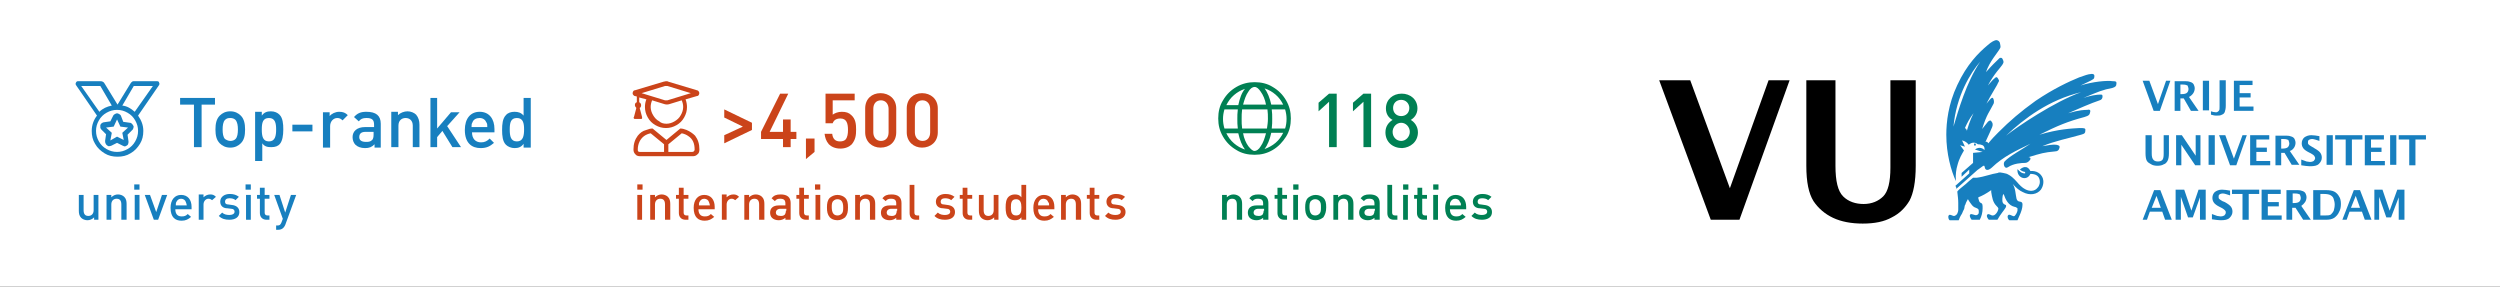 <?xml version="1.0" encoding="utf-8"?>
<!-- Generator: Adobe Illustrator 25.3.1, SVG Export Plug-In . SVG Version: 6.00 Build 0)  -->
<svg xmlns="http://www.w3.org/2000/svg" xmlns:xlink="http://www.w3.org/1999/xlink" version="1.1" id="Calque_1" x="0px" y="0px" viewBox="0 0 523.3 60" style="enable-background:new 0 0 523.3 60;" xml:space="preserve" preserveAspectRatio="none" width="523.3" height="60">
<rect x="0" y="0" width="523.3" height="60" fill="#333333" stroke="none"/>
<style type="text/css">
	.st0{fill:#FFFFFF;}
	.st1{fill:#177FBF;}
	.st2{fill-rule:evenodd;clip-rule:evenodd;fill:#177FBF;}
	.st3{fill-rule:evenodd;clip-rule:evenodd;fill:#CB441A;}
	.st4{fill-rule:evenodd;clip-rule:evenodd;fill:#008053;}
</style>
<g>
	<polygon class="st0" points="0,0 0,0 0,60 523.3,60 523.3,0  "/>
	<polygon points="358.1,46 347.3,16.8 353.8,16.8 362.1,39.4 370.2,16.8 374.6,16.8 364.1,46  "/>
	<g>
		<path d="M378.1,34.7c0,3.4,0.5,5.8,1.5,7.4c1,1.5,2.4,2.7,4.1,3.5c1.7,0.8,3.8,1.2,6.2,1.2c2.5,0,4.5-0.4,6.1-1.3    c1.6-0.8,2.8-2,3.7-3.5c0.8-1.5,1.3-3.9,1.3-7.3V16.8h-5.3v18.3c0,3-0.5,5-1.5,6c-1,1-2.4,1.6-4.1,1.6c-1.7,0-3.2-0.5-4.3-1.6    c-1.1-1.1-1.6-3.2-1.6-6.4V16.8h-6.1V34.7z"/>
		<path class="st1" d="M409.3,38.9v0.8l0.2-0.2C409.5,39.2,409.4,39,409.3,38.9L409.3,38.9z M413.2,30.3c0,0.1,0.1,0.2,0.2,0.2    c0.1,0,0.2-0.1,0.2-0.2c0-0.1-0.1-0.3-0.2-0.3C413.3,30,413.2,30.1,413.2,30.3 M427.6,37.3c-0.4-1-1.3-1.6-2.6-1.5    c-0.7-1.4-1.8-0.7-2.2-0.3c0.4,0.3,0.6,0.4,1.1,0.5v0.3c-0.8,0-1.1-0.4-1.6-0.9c-0.2,1.9,2,2.6,2.7,1c1.1,0,1.7,0.4,1.9,1.1    c0.2,0.7,0,1.4-0.4,1.8c-0.6,0.8-1.7,0.8-2.6,0.3c-0.6-0.3-1.2-0.9-1.7-1.5c-0.8-0.9-1.3-1.3-1.9-1.6c-0.3-0.2-0.7-0.2-1-0.3    c-0.2,0-0.4-0.1-0.6-0.1c-0.2,0-0.4,0-0.5,0.1c-1.4,0.2-2.8,0.8-4.4,1H413c-0.6,0.5-1.1,0.9-1.5,1.3l-1.1,0.9c0,0,0,0,0,0    c-0.5,0.4-0.7,0.7-0.7,0.7c0.1,1,0.2,1.5,0.2,2.4c0,0.7,0,1.1,0,1.4c0,0.3-0.1,0.6-0.2,0.8c-0.1,0.2-0.3,0.4-0.6,0.5    c-0.3,0.1-1-0.5-1.2-0.1c-0.2,0.3,0,0.9,0.2,1h1.9c0.2-0.5,0.3-0.8,0.5-1.1c0.2-0.2,0.3-0.6,0.4-0.8c0.1-0.2,0.3-0.5,0.3-0.8    c0-0.2,0.1-0.5,0.2-0.6c0.1-0.4,0.3-0.7,0.4-0.9c0-0.1,0.1-0.1,0.1-0.2c0.1,0.1,0.2,0.2,0.2,0.3c0.5,0.7,0.8,1.3,1.5,1.5    c0.3,0.1,0.4,0.2,0.5,0.3c0.1,0.1,0.1,0.4,0.1,0.6c0,0.3-0.1,0.5-0.4,0.6c-0.4,0.2-1.1-0.4-1.4-0.1c-0.2,0.3,0,0.7,0.3,1.1h1.7    c0.4-0.7,0.6-1.6,0.6-2.4c0-0.8,0-1-0.5-1.2c-0.2-0.1-0.3-0.5-0.4-0.9c0,0,0-0.1,0-0.2c0.8-0.3,1.7-0.8,2.7-1.5c0,0.1,0,0.3,0,0.4    c0.2,1.1,0.3,2.1,1.1,2.9c0.2,0.2,0.4,0.4,0.4,0.6c0,0.1-0.1,0.4-0.2,0.6c-0.2,0.4-0.6,0.8-0.9,0.8c-0.4,0.1-0.9-0.5-1.2-0.2    c-0.3,0.3,0.1,0.9,0.3,1.1h1.8c0.6-1.1,1.4-2,1.7-2.5c0.2-0.4,0.2-0.6-0.2-0.7c-0.6-0.3-0.5-1-0.4-1.8c0-0.1,0.1-0.3,0.2-0.4    c0.4,1.2,1,2.4,2.3,2.7c0.2,0,0.5,0.2,0.6,0.3c0,0.1,0,0.3,0,0.5c-0.1,0.4-0.3,0.8-0.6,1.1c-0.3,0.3-1.1-0.6-1.4-0.1    c-0.2,0.4,0.1,0.9,0.3,1h1.7c0.5-1.1,0.9-2,1-2.7c0.1-0.8,0.1-1.1-0.5-1.2c-0.3,0-0.6-0.2-0.7-0.6c-0.2-0.8-0.2-2.2-0.8-3.1    c0.7,0.8,1.4,1.4,2.1,1.7c1.5,0.8,3,0.5,3.8-0.5C427.8,38.8,427.8,37.9,427.6,37.3 M419.9,28.4c2.4-1.9,10.1-7.1,15.7-9.1    C428.9,20.9,423.7,24.8,419.9,28.4 M408.9,26.5c1-3.3,2.7-9.3,5.6-13.6C412.5,15.2,409.5,20,408.9,26.5 M411.7,27.4    c0.2-0.7,0.6-2.1,1.4-3.7c-0.9,1.2-1.3,2-1.8,3.1C411.6,27,411.7,27.2,411.7,27.4 M442.3,17c0.5,0,0.8,0,0.7,0.6    c0,0.4-0.2,0.6-0.8,0.8c-2.1,0.4-3,0.8-6.1,2.1c1.5-0.5,2.8-0.7,3.5-0.7c0.4,0,0.5,0,0.5,0.4c0,0.4-0.2,0.7-0.6,0.8    c-1.8,0.6-4.3,1.7-6.6,2.7c2.4-0.7,3.5-0.7,4-0.7c0.3-0.1,0.8-0.1,0.6,0.5c-0.1,0.5-0.2,0.7-1.2,1c-3.4,0.9-5.6,1.8-9.4,3.7    c4-1.2,6.7-1.3,8.4-1.4c0.9,0,1.3,0,1.2,0.5c0,0.5-0.1,0.7-0.9,0.9c-2.4,0.7-5.5,1.3-8.1,2.4c1.1-0.2,2.3-0.4,2.9-0.3    c0.5,0.1,0.8,0.2,0.7,0.6c-0.1,0.5-0.4,0.8-1,0.8c-2.2,0.2-2.9,0.4-5.5,1.2c0.5,0,0.5,0.4,0.3,0.6c-0.2,0.3-0.6,0.6-1,0.6    c-0.8,0-2.4,0.1-3.6,0.9c-0.7,0.5-1.1-0.7-0.7-1.2c1-1.1,3.8-2.6,5.4-3.7c-2.9,1.4-5.6,2.6-8.1,5c-0.9,0.8-1.3,0.4-1.4,0.1    c-0.1-0.4-0.1-0.7-0.5-0.4c-0.3,0.2-0.5,0.4-1.1,0.8l0,0l-0.9,0.8v0l-3.7,3.3v-0.8l2.9-2.6v-0.8l-1.6,1.5v-0.8l2.4-2.1v-2.1l2-0.2    l-1.6-0.5c0.9-0.7,1.7-0.2,2,0.1c0-0.1,0.1-0.7-0.4-1c-0.3-0.1-0.5-0.2-1-0.2c-0.7-0.6-1.5-0.3-1.9,0.1c-0.6-0.8-1.4-0.9-1.4-0.9    l0.6,1.3l-1-0.3l0.8,1.1c-0.4,0.7-1,1.6-1.4,3.2c-0.2,0.6-0.4,1.9-0.3,3c0,0.1,0,0.2,0,0.2c-1-2.2-2-5.7-2-9.7    c0-2.6,0.4-6.4,2.3-10.4c2-4.3,4.4-6.7,6.3-8.3c0.9-0.8,1.4-1,1.8-1.1c0.3,0,0.6,0.1,0.8,0.5c0.2,0.9,0.2,1,0,1.3    c-0.5,0.9-2.1,2.6-2.9,4.9c1.7-1.9,1.6-1.7,2.6-2.7c0.2-0.3,0.7-0.5,0.9,0c0.3,0.6,0.2,0.7-0.1,1.2c-0.3,0.5-1.6,1.7-3,4.3    c0.7-0.8,1.1-1.3,1.3-1.4c0.2-0.2,0.5-0.6,0.8-0.1c0.4,0.6,0.2,0.6,0,1c-0.1,0.4-1.5,2.5-2.4,4.3c0.7-0.8,0.8-1,1.1-1.2    c0.2-0.1,0.3,0,0.4,0.3c0.1,0.3,0.1,0.7,0,0.9c-0.9,1.8-1.4,2.1-2.4,5.3c0.8-1,0.9-1.1,1.2-1.5c0.2-0.2,0.6-0.5,0.8,0    c0.2,0.2,0.3,0.6,0.1,1.1c-0.5,1.1-0.5,1.2-1.4,3.1c0.3-0.1,0.4,0,0.6,0.3c0.7-0.9,1.5-1.7,2.1-2.3c2.4-2.4,4.6-4.3,7.8-6.6    c3.7-2.5,6.9-4,9.1-4.9c1.1-0.4,2-0.7,2.4-0.7c0.4-0.1,0.8,0,0.8,0.4c0,0.4-0.1,0.6-0.3,0.7c-0.6,0.4-1,0.5-2.6,1.3    C438,17.1,441,16.8,442.3,17"/>
	</g>
	<polygon class="st1" points="497,46 497,39.7 498.7,39.7 500.2,44.1 501.8,39.7 503.3,39.7 503.3,46 502.1,46 502.1,41.3    500.5,45.5 499.5,45.5 498,41.2 498,46  "/>
	<path class="st1" d="M496.4,46l-2.4-6.2h-1.3l-2.4,6.2h0.9l0.6-1.7h2.6L495,46H496.4z M494,43.5h-1.9l1-2.5L494,43.5z"/>
	<g>
		<path class="st1" d="M490,42.7c0-0.6-0.1-1.2-0.4-1.6c-0.2-0.4-0.6-0.8-1-1c-0.4-0.2-1-0.3-1.7-0.3h-2.7V46h2.6    c0.8,0,1.3-0.1,1.8-0.4c0.4-0.3,0.8-0.7,1-1.2C489.9,43.9,490,43.3,490,42.7 M488.7,42.8c0,0.5-0.1,0.9-0.2,1.3    c-0.2,0.4-0.4,0.6-0.6,0.8c-0.3,0.2-0.7,0.2-1.2,0.2h-1v-4.5h0.8c0.6,0,1.1,0.1,1.4,0.3c0.3,0.2,0.5,0.4,0.6,0.8    C488.6,42,488.7,42.4,488.7,42.8"/>
		<path class="st1" d="M482.5,42.3c0.2-0.3,0.3-0.7,0.3-1c0-0.3-0.1-0.6-0.2-0.8c-0.1-0.2-0.3-0.4-0.6-0.5c-0.2-0.1-0.6-0.2-1.1-0.2    h-2.3V46h1.2v-2.5h0.7l1.6,2.5h1.6l-2-2.9C482,42.9,482.3,42.6,482.5,42.3 M481.6,41.4c0,0.3-0.1,0.6-0.3,0.8    c-0.2,0.2-0.6,0.3-1.1,0.3h-0.3v-2h0.5c0.5,0,0.8,0.1,1,0.2C481.5,41,481.6,41.2,481.6,41.4"/>
	</g>
	<polygon class="st1" points="473.4,46 473.4,39.7 477.4,39.7 477.4,40.6 474.7,40.6 474.7,42.3 477,42.3 477,43.2 474.7,43.2    474.7,45.1 477.6,45.1 477.6,46  "/>
	<polygon class="st1" points="469.4,46 469.4,40.6 467.2,40.6 467.2,39.7 472.9,39.7 472.9,40.6 470.7,40.6 470.7,46  "/>
	<g>
		<path class="st1" d="M463,44.8c0.5,0.2,0.8,0.3,1.1,0.4c0.2,0,0.5,0.1,0.7,0.1c0.4,0,0.6-0.1,0.8-0.2c0.2-0.2,0.3-0.4,0.3-0.6    c0-0.2,0-0.3-0.2-0.5c-0.1-0.1-0.3-0.3-0.7-0.5l-0.4-0.2c-0.6-0.3-1-0.6-1.2-0.9c-0.2-0.3-0.3-0.6-0.3-1c0-0.5,0.2-0.9,0.5-1.2    c0.4-0.3,0.9-0.5,1.5-0.5c0.5,0,1.1,0.1,1.7,0.2v1c-0.6-0.2-1.2-0.4-1.5-0.4c-0.3,0-0.6,0.1-0.7,0.2c-0.2,0.1-0.2,0.3-0.2,0.5    c0,0.1,0,0.3,0.1,0.4c0.1,0.1,0.3,0.3,0.7,0.5l0.5,0.2c0.7,0.4,1.1,0.7,1.3,1c0.2,0.3,0.3,0.6,0.3,1c0,0.5-0.2,0.9-0.6,1.3    c-0.4,0.4-1,0.5-1.9,0.5c-0.5,0-1.1-0.1-1.8-0.2V44.8z"/>
	</g>
	<polygon class="st1" points="455.4,46 455.4,39.7 457.2,39.7 458.7,44.1 460.2,39.7 461.7,39.7 461.7,46 460.5,46 460.5,41.3    459,45.5 458,45.5 456.5,41.2 456.5,46  "/>
	<path class="st1" d="M454.6,46l-2.4-6.2h-1.3l-2.4,6.2h0.9l0.6-1.7h2.6l0.6,1.7H454.6z M452.3,43.5h-1.9l1-2.5L452.3,43.5z"/>
	<rect x="500.3" y="28.3" class="st1" width="1.3" height="6.2"/>
	<polygon class="st1" points="495,34.6 495,28.3 499,28.3 499,29.2 496.3,29.2 496.3,30.9 498.5,30.9 498.5,31.8 496.3,31.8    496.3,33.7 499.2,33.7 499.2,34.6  "/>
	<polygon class="st1" points="491,34.6 491,29.2 488.8,29.2 488.8,28.3 494.5,28.3 494.5,29.2 492.3,29.2 492.3,34.6  "/>
	<rect x="487" y="28.3" class="st1" width="1.3" height="6.2"/>
	<g>
		<path class="st1" d="M481.7,33.4c0.5,0.2,0.9,0.3,1.1,0.4c0.2,0,0.5,0.1,0.7,0.1c0.4,0,0.6-0.1,0.8-0.2c0.2-0.2,0.3-0.4,0.3-0.6    c0-0.2-0.1-0.3-0.2-0.5c-0.1-0.1-0.3-0.3-0.7-0.5l-0.4-0.2c-0.6-0.3-1-0.6-1.2-0.9c-0.2-0.3-0.3-0.6-0.3-1c0-0.5,0.2-0.9,0.5-1.2    c0.4-0.3,0.9-0.5,1.5-0.5c0.5,0,1.1,0.1,1.7,0.2v1c-0.6-0.2-1.2-0.4-1.5-0.4c-0.3,0-0.6,0.1-0.7,0.2c-0.2,0.1-0.2,0.3-0.2,0.5    c0,0.1,0,0.3,0.1,0.4c0.1,0.1,0.3,0.3,0.7,0.5l0.5,0.3c0.7,0.4,1.1,0.7,1.3,1c0.2,0.3,0.3,0.6,0.3,1c0,0.5-0.2,0.9-0.6,1.3    c-0.4,0.4-1,0.5-1.9,0.5c-0.5,0-1.1-0.1-1.8-0.2V33.4z"/>
		<path class="st1" d="M480.2,30.9c0.2-0.3,0.3-0.7,0.3-1c0-0.3-0.1-0.6-0.2-0.8c-0.1-0.2-0.3-0.4-0.6-0.5c-0.2-0.1-0.6-0.2-1.1-0.2    h-2.3v6.2h1.2V32h0.7l1.5,2.5h1.6l-2-2.9C479.7,31.5,480,31.2,480.2,30.9 M479.2,30c0,0.3-0.1,0.6-0.3,0.8    c-0.2,0.2-0.6,0.3-1.1,0.3h-0.3v-2h0.5c0.5,0,0.8,0.1,1,0.2C479.1,29.6,479.2,29.8,479.2,30"/>
	</g>
	<polygon class="st1" points="471,34.6 471,28.3 475,28.3 475,29.2 472.3,29.2 472.3,30.9 474.5,30.9 474.5,31.8 472.3,31.8    472.3,33.7 475.2,33.7 475.2,34.6  "/>
	<polygon class="st1" points="466.8,34.6 464.5,28.3 465.8,28.3 467.6,33.2 469.4,28.3 470.3,28.3 468.1,34.6  "/>
	<rect x="462.3" y="28.3" class="st1" width="1.3" height="6.2"/>
	<polygon class="st1" points="455.5,34.6 455.5,28.3 456.7,28.3 459.6,32.6 459.6,28.3 460.6,28.3 460.6,34.6 459.5,34.6    456.6,30.3 456.6,34.6  "/>
	<g>
		<path class="st1" d="M449.1,28.3h1.3v3.8c0,0.7,0.1,1.1,0.4,1.4c0.2,0.2,0.5,0.3,0.9,0.3c0.4,0,0.7-0.1,0.9-0.3    c0.2-0.2,0.3-0.6,0.3-1.3v-3.9h1.1v3.8c0,0.7-0.1,1.2-0.3,1.6c-0.2,0.3-0.4,0.6-0.8,0.7c-0.3,0.2-0.8,0.3-1.3,0.3    c-0.5,0-1-0.1-1.3-0.3c-0.4-0.2-0.7-0.4-0.9-0.7c-0.2-0.3-0.3-0.9-0.3-1.6V28.3z"/>
	</g>
	<polygon class="st1" points="467.6,23.2 467.6,16.9 471.5,16.9 471.5,17.8 468.8,17.8 468.8,19.5 471.1,19.5 471.1,20.4    468.8,20.4 468.8,22.3 471.7,22.3 471.7,23.2  "/>
	<g>
		<path class="st1" d="M462.8,23.3c0.3,0.1,0.7,0.2,1,0.2c0.2,0,0.3,0,0.4-0.1c0.1-0.1,0.2-0.1,0.3-0.3c0.1-0.1,0.1-0.4,0.1-0.8    v-5.5h1.3v5.3c0,0.6-0.1,1-0.2,1.3c-0.1,0.3-0.3,0.5-0.6,0.6c-0.3,0.2-0.7,0.2-1.2,0.2c-0.4,0-0.7-0.1-1.1-0.2L462.8,23.3z"/>
	</g>
	<rect x="461.1" y="16.9" class="st1" width="1.3" height="6.2"/>
	<g>
		<path class="st1" d="M459.1,19.5c0.2-0.3,0.3-0.7,0.3-1c0-0.3-0.1-0.6-0.2-0.8c-0.1-0.2-0.3-0.4-0.6-0.5c-0.2-0.1-0.6-0.2-1.1-0.2    h-2.3v6.2h1.2v-2.6h0.7l1.5,2.6h1.6l-2-2.9C458.6,20.1,458.9,19.8,459.1,19.5 M458.1,18.6c0,0.3-0.1,0.6-0.3,0.8    c-0.2,0.2-0.6,0.3-1.1,0.3h-0.3v-2h0.5c0.5,0,0.8,0.1,1,0.2C458,18.2,458.1,18.4,458.1,18.6"/>
	</g>
	<polygon class="st1" points="450.8,23.2 448.5,16.9 449.9,16.9 451.7,21.8 453.4,16.9 454.3,16.9 452.1,23.2  "/>
	<polygon class="st1" points="505.6,34.6 505.6,29.2 507.8,29.2 507.8,28.3 502.1,28.3 502.1,29.2 504.3,29.2 504.3,34.6  "/>
	<path class="st2" d="M28.2,23.4l3.8-5.4H28l-2.4,4.1C26.6,22.2,27.4,22.7,28.2,23.4L28.2,23.4z M28.9,27.4c0-0.8-0.2-1.5-0.6-2.2   c-0.4-0.7-0.9-1.2-1.6-1.6c-0.7-0.4-1.4-0.6-2.2-0.6s-1.5,0.2-2.2,0.6c-0.7,0.4-1.2,0.9-1.6,1.6c-0.4,0.7-0.6,1.4-0.6,2.2   c0,0.8,0.2,1.5,0.6,2.2c0.4,0.7,0.9,1.2,1.6,1.6c0.7,0.4,1.4,0.6,2.2,0.6s1.5-0.2,2.2-0.6c0.7-0.4,1.2-0.9,1.6-1.6   C28.7,28.9,28.9,28.2,28.9,27.4z M17,18l3.8,5.4c0.7-0.7,1.6-1.1,2.6-1.3L21,18L17,18z M32.9,17c0.2,0,0.4,0.1,0.4,0.3   c0.1,0.2,0.1,0.3,0,0.5l-4.4,6.4c0.7,1,1.1,2,1.1,3.2c0,1-0.2,1.9-0.7,2.7c-0.5,0.8-1.1,1.5-2,2c-0.8,0.5-1.7,0.7-2.7,0.7   s-1.9-0.2-2.7-0.7c-0.8-0.5-1.5-1.1-2-2c-0.5-0.8-0.7-1.7-0.7-2.7c0-1.2,0.4-2.3,1.1-3.2l-4.4-6.4c-0.1-0.2-0.1-0.3,0-0.5   c0.1-0.2,0.2-0.3,0.4-0.3H21c0.2,0,0.3,0,0.5,0.1c0.2,0.1,0.3,0.2,0.4,0.4l2.7,4.4l2.7-4.4c0.1-0.2,0.2-0.3,0.4-0.4   C27.7,17,27.8,17,28,17L32.9,17z M25.6,27.8l1.2-1.1l-1.6-0.2L24.5,25l-0.7,1.5l-1.6,0.2l1.2,1.1l-0.3,1.6l1.4-0.8l1.4,0.7   L25.6,27.8z M25.8,25.5l1.4,0.2c0.2,0,0.3,0.1,0.4,0.2c0.1,0.1,0.2,0.2,0.3,0.4c0.1,0.2,0.1,0.3,0,0.5c0,0.2-0.1,0.3-0.2,0.4l-1,1   l0.2,1.4c0,0.2,0,0.4-0.1,0.6c-0.1,0.2-0.3,0.3-0.5,0.4c-0.2,0.1-0.4,0-0.6-0.1l-1.2-0.6l-1.2,0.6c-0.2,0.1-0.4,0.1-0.6,0.1   c-0.2-0.1-0.4-0.2-0.5-0.4C22,29.9,22,29.7,22,29.5l0.2-1.4l-1-1c-0.1-0.1-0.2-0.3-0.2-0.4c0-0.2,0-0.3,0-0.5   c0.1-0.2,0.1-0.3,0.3-0.4c0.1-0.1,0.3-0.2,0.4-0.2l1.4-0.2l0.6-1.2c0.1-0.2,0.3-0.3,0.5-0.4c0.2-0.1,0.4-0.1,0.6,0   c0.2,0.1,0.4,0.2,0.5,0.4L25.8,25.5z"/>
	<polygon class="st2" points="45,21.9 45,20.5 37.7,20.5 37.7,21.9 40.6,21.9 40.6,30.8 42.2,30.8 42.2,21.9  "/>
	<path class="st2" d="M49.8,27.1c0,0.8-0.1,1.6-0.5,2c-0.3,0.3-0.7,0.4-1.1,0.4c-0.4,0-0.8-0.2-1.1-0.4c-0.4-0.4-0.5-1.2-0.5-2   s0.1-1.6,0.5-2c0.3-0.3,0.6-0.4,1.1-0.4c0.4,0,0.8,0.1,1.1,0.4C49.7,25.6,49.8,26.3,49.8,27.1z M51.3,27.1c0-1.2-0.2-2.2-0.9-2.9   c-0.5-0.5-1.2-0.9-2.2-0.9c-1,0-1.7,0.4-2.2,0.9c-0.7,0.7-0.9,1.7-0.9,2.9c0,1.2,0.2,2.2,0.9,2.9c0.5,0.5,1.2,0.9,2.2,0.9   c1,0,1.7-0.4,2.2-0.9C51.1,29.3,51.3,28.4,51.3,27.1z"/>
	<path class="st2" d="M57.8,27.1c0,1.3-0.2,2.5-1.5,2.5c-1.3,0-1.5-1.1-1.5-2.5s0.2-2.4,1.5-2.4C57.6,24.7,57.8,25.8,57.8,27.1z    M59.3,27.1c0-1.2-0.1-2.4-0.8-3.1c-0.4-0.4-1-0.7-1.8-0.7c-0.8,0-1.4,0.2-1.9,0.9v-0.8h-1.4v10.3h1.5v-3.7   c0.5,0.7,1.1,0.8,1.9,0.8c0.8,0,1.4-0.2,1.8-0.7C59.1,29.5,59.3,28.4,59.3,27.1z"/>
	<rect x="61.2" y="26.1" class="st2" width="4.2" height="1.4"/>
	<path class="st2" d="M72.8,24.1c-0.5-0.5-1-0.7-1.8-0.7c-0.8,0-1.6,0.4-2,0.9v-0.8h-1.4v7.4h1.5v-4.5c0-1,0.7-1.7,1.5-1.7   c0.5,0,0.8,0.2,1.1,0.5L72.8,24.1z"/>
	<path class="st2" d="M78.2,28.2c0,0.5-0.1,0.9-0.3,1.1c-0.4,0.4-0.8,0.4-1.3,0.4c-1,0-1.4-0.4-1.4-1c0-0.7,0.4-1.1,1.3-1.1h1.7   V28.2z M79.7,30.8v-4.9c0-1.7-1-2.5-3-2.5c-1.2,0-1.9,0.3-2.6,1.1l1,0.9c0.4-0.5,0.8-0.7,1.6-0.7c1.2,0,1.6,0.4,1.6,1.4v0.5h-1.9   c-1.7,0-2.6,0.9-2.6,2.1c0,0.6,0.2,1.2,0.6,1.6c0.4,0.4,1.1,0.7,2,0.7c0.9,0,1.4-0.2,2-0.8v0.7H79.7z"/>
	<path class="st2" d="M87.8,30.8v-4.7c0-0.8-0.2-1.5-0.7-2.1c-0.4-0.4-1.1-0.7-1.8-0.7c-0.7,0-1.5,0.3-2,0.8v-0.7h-1.4v7.4h1.5v-4.5   c0-1.1,0.7-1.6,1.5-1.6s1.5,0.5,1.5,1.6v4.5H87.8z"/>
	<polygon class="st2" points="96.5,30.8 93.6,26.4 96.2,23.5 94.4,23.5 91.5,26.9 91.5,20.5 90.1,20.5 90.1,30.8 91.5,30.8    91.5,28.7 92.6,27.4 94.7,30.8  "/>
	<path class="st2" d="M102,26.6h-3.3c0-0.4,0-0.7,0.2-1c0.2-0.6,0.8-0.9,1.5-0.9c0.7,0,1.2,0.4,1.4,0.9C102,25.9,102,26.1,102,26.6z    M103.5,27.6V27c0-2.1-1.1-3.6-3.1-3.6c-1.9,0-3.1,1.4-3.1,3.8c0,2.8,1.5,3.8,3.3,3.8c1.3,0,2-0.4,2.8-1.1l-0.9-0.9   c-0.5,0.5-1,0.8-1.8,0.8c-1.2,0-1.9-0.8-1.9-2.1H103.5z"/>
	<path class="st2" d="M109.7,27.1c0,1.3-0.2,2.5-1.5,2.5c-1.3,0-1.5-1.1-1.5-2.5s0.2-2.4,1.5-2.4C109.5,24.7,109.7,25.8,109.7,27.1z    M111.1,30.8V20.5h-1.5v3.7c-0.5-0.6-1.1-0.8-1.9-0.8c-0.7,0-1.4,0.2-1.8,0.7c-0.7,0.7-0.8,1.9-0.8,3.1c0,1.2,0.1,2.4,0.8,3.1   c0.4,0.4,1.1,0.7,1.8,0.7c0.8,0,1.4-0.2,1.9-0.9v0.8H111.1z"/>
	<path class="st2" d="M20.6,46v-5.2h-1V44c0,0.8-0.5,1.2-1.1,1.2s-1-0.3-1-1.2v-3.2h-1v3.3c0,0.6,0.1,1.1,0.5,1.5   c0.3,0.3,0.8,0.5,1.3,0.5c0.5,0,1-0.2,1.4-0.6V46H20.6z"/>
	<path class="st2" d="M26.5,46v-3.3c0-0.6-0.1-1.1-0.5-1.5c-0.3-0.3-0.8-0.5-1.3-0.5c-0.5,0-1,0.2-1.4,0.6v-0.5h-1V46h1v-3.2   c0-0.8,0.5-1.2,1.1-1.2c0.6,0,1,0.3,1,1.2V46H26.5z"/>
	<path class="st2" d="M29.2,39.7v-1.1h-1.1v1.1H29.2z M29.2,46v-5.2h-1V46H29.2z"/>
	<polygon class="st2" points="35,40.8 33.9,40.8 32.7,44.4 31.4,40.8 30.3,40.8 32.2,46 33.1,46  "/>
	<path class="st2" d="M39.1,43h-2.3c0-0.3,0-0.5,0.1-0.7c0.2-0.4,0.5-0.7,1-0.7c0.5,0,0.9,0.3,1,0.7C39,42.5,39,42.6,39.1,43z    M40.1,43.7v-0.4c0-1.5-0.8-2.5-2.2-2.5c-1.3,0-2.2,1-2.2,2.7c0,2,1,2.7,2.3,2.7c0.9,0,1.4-0.3,2-0.8l-0.7-0.6   c-0.4,0.4-0.7,0.5-1.3,0.5c-0.9,0-1.3-0.6-1.3-1.5H40.1z"/>
	<path class="st2" d="M45.2,41.2c-0.4-0.4-0.7-0.5-1.2-0.5c-0.6,0-1.1,0.3-1.4,0.6v-0.6h-1V46h1v-3.2c0-0.7,0.5-1.2,1-1.2   c0.4,0,0.5,0.1,0.8,0.3L45.2,41.2z"/>
	<path class="st2" d="M50.1,44.4c0-0.9-0.6-1.4-1.6-1.5l-0.7-0.1c-0.5,0-0.7-0.2-0.7-0.6c0-0.4,0.3-0.7,0.9-0.7c0.5,0,1,0.1,1.3,0.4   l0.7-0.7c-0.5-0.4-1.1-0.6-1.9-0.6c-1.1,0-2,0.6-2,1.6c0,0.9,0.6,1.4,1.5,1.4l0.8,0.1c0.5,0,0.7,0.3,0.7,0.6c0,0.5-0.5,0.7-1.1,0.7   c-0.5,0-1.1-0.1-1.5-0.5l-0.7,0.7c0.6,0.6,1.3,0.8,2.2,0.8C49.2,46,50.1,45.5,50.1,44.4z"/>
	<path class="st2" d="M52.5,39.7v-1.1h-1.1v1.1H52.5z M52.5,46v-5.2h-1V46H52.5z"/>
	<path class="st2" d="M56.4,46v-0.9H56c-0.4,0-0.6-0.2-0.6-0.6v-2.9h1v-0.8h-1v-1.5h-1v1.5h-0.6v0.8h0.6v3c0,0.8,0.5,1.4,1.4,1.4   H56.4z"/>
	<path class="st2" d="M62,40.8h-1.1l-1.2,3.7l-1.2-3.7h-1.1l1.8,5l-0.3,0.8c-0.2,0.4-0.3,0.6-0.8,0.6h-0.3v0.9h0.4   c0.4,0,0.8-0.1,1.1-0.4c0.2-0.2,0.3-0.4,0.4-0.6L62,40.8z"/>
	<path class="st3" d="M139.2,18l-4.9,1.5l4.9,1.5c0.2,0,0.3,0,0.5,0l4.9-1.5l-4.9-1.5C139.5,18,139.4,18,139.2,18z M139.5,25.9   c0.6,0,1.2-0.2,1.7-0.5c0.5-0.3,1-0.7,1.3-1.3c0.3-0.5,0.5-1.1,0.5-1.7c0-0.5-0.1-0.9-0.3-1.4l-2.6,0.8c-0.3,0.1-0.7,0.1-1,0   l-2.6-0.8c-0.2,0.5-0.3,0.9-0.3,1.4c0,0.6,0.2,1.2,0.5,1.7s0.7,1,1.3,1.3C138.3,25.7,138.8,25.9,139.5,25.9L139.5,25.9z    M132.9,20.1c-0.2,0-0.3-0.2-0.4-0.3s-0.1-0.4,0-0.6c0.1-0.2,0.2-0.3,0.4-0.3l6-1.8c0.2,0,0.3-0.1,0.5-0.1c0.2,0,0.4,0,0.5,0.1   l6,1.8c0.2,0,0.3,0.2,0.4,0.3c0.1,0.2,0.1,0.4,0,0.6c-0.1,0.2-0.2,0.3-0.4,0.3l-2.4,0.7c0.2,0.5,0.3,1.1,0.3,1.6   c0,0.8-0.2,1.5-0.6,2.2c-0.4,0.7-0.9,1.2-1.6,1.6c-0.7,0.4-1.4,0.6-2.2,0.6c-0.8,0-1.5-0.2-2.2-0.6c-0.7-0.4-1.2-0.9-1.6-1.6   c-0.4-0.7-0.6-1.4-0.6-2.2c0-0.6,0.1-1.1,0.3-1.6l-1.5-0.4v1c0.2,0.1,0.4,0.3,0.4,0.6c0,0.3-0.1,0.5-0.3,0.6l0.5,1.9   c0,0.1,0,0.2,0,0.3c-0.1,0.1-0.1,0.1-0.2,0.1h-1.3c-0.1,0-0.1,0-0.2-0.1c-0.1-0.1-0.1-0.2,0-0.3l0.5-1.9c-0.2-0.2-0.3-0.4-0.3-0.6   c0-0.3,0.1-0.5,0.4-0.6v-1.2L132.9,20.1z M145.4,31.3c0-1.3-0.4-2.2-1.3-2.8c-0.4-0.3-0.9-0.5-1.4-0.6l-2.8,2.3l0,1.6h4.9   c0.1,0,0.3,0,0.4-0.1C145.3,31.6,145.4,31.5,145.4,31.3L145.4,31.3z M139,31.8v-1.6l-2.8-2.3c-0.5,0.1-1,0.3-1.4,0.6   c-0.8,0.6-1.3,1.6-1.3,2.8c0,0.1,0,0.3,0.1,0.4c0.1,0.1,0.2,0.1,0.4,0.1L139,31.8z M142.4,26.9c0.4,0,0.8,0.1,1.3,0.3   c0.7,0.3,1.3,0.7,1.8,1.2c0.6,0.8,0.9,1.7,0.9,2.9c0,0.4-0.1,0.8-0.4,1c-0.3,0.3-0.6,0.4-1,0.4H134c-0.4,0-0.8-0.1-1-0.4   c-0.3-0.3-0.4-0.6-0.4-1c0-1.2,0.3-2.1,0.9-2.9c0.5-0.6,1-1,1.8-1.2c0.5-0.2,0.9-0.3,1.3-0.3l2.9,2.4L142.4,26.9z"/>
	<polygon class="st3" points="157.4,27.2 157.4,25.7 151.6,22.9 151.6,24.6 155.5,26.5 151.6,28.3 151.6,30  "/>
	<polygon class="st3" points="166.7,29.1 166.7,27.6 165.5,27.6 165.5,25 163.9,25 163.9,27.6 161.1,27.6 165,19.6 163.3,19.6    159.3,27.6 159.3,29.1 163.9,29.1 163.9,30.8 165.5,30.8 165.5,29.1  "/>
	<polygon class="st3" points="170.5,31.8 170.5,29 168.7,29 168.7,33.3  "/>
	<path class="st3" d="M179.2,27.1c0-1.1-0.1-2.2-1-3c-0.5-0.5-1.1-0.7-2-0.7c-0.8,0-1.5,0.3-1.9,0.6v-3h4.6v-1.4h-6.1v6.2h1.5   c0.2-0.6,0.7-1,1.6-1c1.3,0,1.6,1,1.6,2.4c0,0.8-0.1,1.5-0.5,2c-0.3,0.3-0.7,0.4-1.2,0.4c-1,0-1.5-0.6-1.6-1.6h-1.6   c0.1,0.8,0.3,1.5,0.9,2.2c0.5,0.5,1.3,0.9,2.4,0.9c1.1,0,1.9-0.4,2.4-0.9C179.1,29.2,179.2,28.3,179.2,27.1z"/>
	<path class="st3" d="M186,27.7c0,1.1-0.6,1.8-1.6,1.8c-1,0-1.6-0.8-1.6-1.8v-4.9c0-1.1,0.6-1.8,1.6-1.8c1,0,1.6,0.8,1.6,1.8V27.7z    M187.6,27.7v-5c0-2-1.5-3.2-3.3-3.2c-1.8,0-3.2,1.2-3.2,3.2v5c0,2,1.5,3.2,3.2,3.2C186.2,30.9,187.6,29.7,187.6,27.7z"/>
	<path class="st3" d="M194.7,27.7c0,1.1-0.6,1.8-1.6,1.8c-1,0-1.6-0.8-1.6-1.8v-4.9c0-1.1,0.6-1.8,1.6-1.8c1,0,1.6,0.8,1.6,1.8V27.7   z M196.3,27.7v-5c0-2-1.5-3.2-3.3-3.2c-1.8,0-3.2,1.2-3.2,3.2v5c0,2,1.5,3.2,3.2,3.2C194.8,30.9,196.3,29.7,196.3,27.7z"/>
	<path class="st3" d="M134.5,39.7v-1.1h-1.1v1.1H134.5z M134.4,46v-5.2h-1V46H134.4z"/>
	<path class="st3" d="M140.3,46v-3.3c0-0.6-0.1-1.1-0.5-1.5c-0.3-0.3-0.8-0.5-1.3-0.5c-0.5,0-1,0.2-1.4,0.6v-0.5h-1V46h1v-3.2   c0-0.8,0.5-1.2,1.1-1.2c0.6,0,1,0.3,1,1.2V46H140.3z"/>
	<path class="st3" d="M144.1,46v-0.9h-0.4c-0.4,0-0.6-0.2-0.6-0.6v-2.9h1v-0.8h-1v-1.5h-1v1.5h-0.6v0.8h0.6v3c0,0.8,0.5,1.4,1.4,1.4   H144.1z"/>
	<path class="st3" d="M148.6,43h-2.3c0-0.3,0-0.5,0.1-0.7c0.2-0.4,0.5-0.7,1-0.7c0.5,0,0.9,0.3,1,0.7   C148.5,42.5,148.5,42.6,148.6,43z M149.6,43.7v-0.4c0-1.5-0.8-2.5-2.2-2.5c-1.3,0-2.2,1-2.2,2.7c0,2,1,2.7,2.3,2.7   c0.9,0,1.4-0.3,2-0.8l-0.7-0.6c-0.4,0.4-0.7,0.5-1.3,0.5c-0.9,0-1.3-0.6-1.3-1.5H149.6z"/>
	<path class="st3" d="M154.7,41.2c-0.4-0.4-0.7-0.5-1.2-0.5c-0.6,0-1.1,0.3-1.4,0.6v-0.6h-1V46h1v-3.2c0-0.7,0.5-1.2,1-1.2   c0.4,0,0.5,0.1,0.8,0.3L154.7,41.2z"/>
	<path class="st3" d="M160,46v-3.3c0-0.6-0.1-1.1-0.5-1.5c-0.3-0.3-0.8-0.5-1.3-0.5c-0.5,0-1,0.2-1.4,0.6v-0.5h-1V46h1v-3.2   c0-0.8,0.5-1.2,1.1-1.2s1,0.3,1,1.2V46H160z"/>
	<path class="st3" d="M164.5,44.1c0,0.4-0.1,0.6-0.2,0.8c-0.3,0.3-0.6,0.3-0.9,0.3c-0.7,0-1-0.3-1-0.7s0.3-0.8,1-0.8h1.2V44.1z    M165.5,46v-3.5c0-1.2-0.7-1.8-2.1-1.8c-0.9,0-1.4,0.2-1.9,0.8l0.7,0.6c0.3-0.4,0.6-0.5,1.1-0.5c0.8,0,1.1,0.3,1.1,1V43h-1.4   c-1.2,0-1.8,0.6-1.8,1.5c0,0.4,0.1,0.8,0.4,1.1c0.3,0.3,0.8,0.5,1.4,0.5c0.6,0,1-0.2,1.4-0.5V46H165.5z"/>
	<path class="st3" d="M169.3,46v-0.9h-0.4c-0.4,0-0.6-0.2-0.6-0.6v-2.9h1v-0.8h-1v-1.5h-1v1.5h-0.6v0.8h0.6v3c0,0.8,0.5,1.4,1.4,1.4   H169.3z"/>
	<path class="st3" d="M171.7,39.7v-1.1h-1.1v1.1H171.7z M171.7,46v-5.2h-1V46H171.7z"/>
	<path class="st3" d="M176.5,43.4c0,0.6,0,1.1-0.4,1.4c-0.2,0.2-0.5,0.3-0.8,0.3c-0.3,0-0.6-0.1-0.8-0.3c-0.3-0.3-0.4-0.9-0.4-1.4   c0-0.6,0-1.1,0.4-1.4c0.2-0.2,0.5-0.3,0.8-0.3c0.3,0,0.6,0.1,0.8,0.3C176.4,42.3,176.5,42.8,176.5,43.4z M177.5,43.4   c0-0.9-0.1-1.5-0.6-2c-0.3-0.3-0.9-0.6-1.6-0.6c-0.7,0-1.2,0.3-1.6,0.6c-0.5,0.5-0.6,1.2-0.6,2c0,0.9,0.1,1.5,0.6,2.1   c0.3,0.3,0.8,0.6,1.6,0.6c0.7,0,1.2-0.3,1.6-0.6C177.4,44.9,177.5,44.3,177.5,43.4z"/>
	<path class="st3" d="M183.2,46v-3.3c0-0.6-0.1-1.1-0.5-1.5c-0.3-0.3-0.8-0.5-1.3-0.5c-0.5,0-1,0.2-1.4,0.6v-0.5h-1V46h1v-3.2   c0-0.8,0.5-1.2,1.1-1.2c0.6,0,1,0.3,1,1.2V46H183.2z"/>
	<path class="st3" d="M187.7,44.1c0,0.4-0.1,0.6-0.2,0.8c-0.3,0.3-0.6,0.3-0.9,0.3c-0.7,0-1-0.3-1-0.7s0.3-0.8,1-0.8h1.2V44.1z    M188.7,46v-3.5c0-1.2-0.7-1.8-2.1-1.8c-0.9,0-1.4,0.2-1.9,0.8l0.7,0.6c0.3-0.4,0.6-0.5,1.1-0.5c0.8,0,1.1,0.3,1.1,1V43h-1.4   c-1.2,0-1.8,0.6-1.8,1.5c0,0.4,0.1,0.8,0.4,1.1c0.3,0.3,0.8,0.5,1.4,0.5c0.6,0,1-0.2,1.4-0.5V46H188.7z"/>
	<path class="st3" d="M192.4,46v-0.9H192c-0.4,0-0.6-0.2-0.6-0.6v-5.8h-1v5.9c0,0.8,0.4,1.4,1.4,1.4H192.4z"/>
	<path class="st3" d="M199.9,44.4c0-0.9-0.6-1.4-1.6-1.5l-0.7-0.1c-0.5,0-0.7-0.2-0.7-0.6c0-0.4,0.3-0.7,0.9-0.7   c0.5,0,1,0.1,1.3,0.4l0.7-0.7c-0.5-0.4-1.1-0.6-1.9-0.6c-1.1,0-2,0.6-2,1.6c0,0.9,0.6,1.4,1.5,1.4l0.8,0.1c0.5,0,0.7,0.3,0.7,0.6   c0,0.5-0.5,0.7-1.1,0.7c-0.5,0-1.1-0.1-1.5-0.5l-0.7,0.7c0.6,0.6,1.3,0.8,2.2,0.8C199,46,199.9,45.5,199.9,44.4z"/>
	<path class="st3" d="M203.5,46v-0.9h-0.4c-0.4,0-0.6-0.2-0.6-0.6v-2.9h1v-0.8h-1v-1.5h-1v1.5h-0.6v0.8h0.6v3c0,0.8,0.5,1.4,1.4,1.4   H203.5z"/>
	<path class="st3" d="M209,46v-5.2h-1V44c0,0.8-0.5,1.2-1.1,1.2c-0.6,0-1-0.3-1-1.2v-3.2h-1v3.3c0,0.6,0.1,1.1,0.5,1.5   c0.3,0.3,0.8,0.5,1.3,0.5c0.5,0,1-0.2,1.4-0.6V46H209z"/>
	<path class="st3" d="M213.8,43.4c0,0.9-0.1,1.7-1.1,1.7c-1,0-1.1-0.8-1.1-1.7c0-0.9,0.1-1.7,1.1-1.7   C213.6,41.7,213.8,42.5,213.8,43.4z M214.8,46v-7.3h-1v2.6c-0.4-0.5-0.8-0.6-1.4-0.6c-0.5,0-1,0.2-1.3,0.5   c-0.5,0.5-0.6,1.3-0.6,2.2c0,0.9,0.1,1.7,0.6,2.2c0.3,0.3,0.8,0.5,1.3,0.5c0.6,0,1-0.1,1.4-0.6V46H214.8z"/>
	<path class="st3" d="M219.6,43h-2.3c0-0.3,0-0.5,0.1-0.7c0.2-0.4,0.5-0.7,1-0.7c0.5,0,0.9,0.3,1,0.7   C219.6,42.5,219.6,42.6,219.6,43z M220.7,43.7v-0.4c0-1.5-0.8-2.5-2.2-2.5c-1.3,0-2.2,1-2.2,2.7c0,2,1,2.7,2.3,2.7   c0.9,0,1.4-0.3,2-0.8l-0.7-0.6c-0.4,0.4-0.7,0.5-1.3,0.5c-0.9,0-1.3-0.6-1.3-1.5H220.7z"/>
	<path class="st3" d="M226.3,46v-3.3c0-0.6-0.1-1.1-0.5-1.5c-0.3-0.3-0.8-0.5-1.3-0.5c-0.5,0-1,0.2-1.4,0.6v-0.5h-1V46h1v-3.2   c0-0.8,0.5-1.2,1.1-1.2s1,0.3,1,1.2V46H226.3z"/>
	<path class="st3" d="M230.1,46v-0.9h-0.4c-0.4,0-0.6-0.2-0.6-0.6v-2.9h1v-0.8h-1v-1.5h-1v1.5h-0.6v0.8h0.6v3c0,0.8,0.5,1.4,1.4,1.4   H230.1z"/>
	<path class="st3" d="M235.6,44.4c0-0.9-0.6-1.4-1.6-1.5l-0.7-0.1c-0.5,0-0.7-0.2-0.7-0.6c0-0.4,0.3-0.7,0.9-0.7   c0.5,0,1,0.1,1.3,0.4l0.7-0.7c-0.5-0.4-1.1-0.6-1.9-0.6c-1.1,0-2,0.6-2,1.6c0,0.9,0.6,1.4,1.5,1.4l0.8,0.1c0.5,0,0.7,0.3,0.7,0.6   c0,0.5-0.5,0.7-1.1,0.7c-0.5,0-1.1-0.1-1.5-0.5l-0.7,0.7c0.6,0.6,1.3,0.8,2.2,0.8C234.6,46,235.6,45.5,235.6,44.4z"/>
	<path class="st4" d="M266.2,26.9h2.8c0.2-0.6,0.3-1.3,0.3-2c0-0.7-0.1-1.3-0.3-2h-2.8c0.1,0.7,0.1,1.3,0.1,2   C266.3,25.5,266.3,26.2,266.2,26.9L266.2,26.9z M264.7,31.2c0.8-0.3,1.6-0.7,2.3-1.3c0.7-0.6,1.2-1.3,1.6-2.1h-2.5   C265.8,29.2,265.3,30.4,264.7,31.2L264.7,31.2z M262.6,31.6c0.4,0,0.9-0.3,1.3-1c0.5-0.7,0.8-1.6,1.1-2.7h-4.8   c0.2,1.1,0.6,2,1.1,2.7C261.8,31.2,262.2,31.6,262.6,31.6L262.6,31.6z M256.7,27.9c0.4,0.8,0.9,1.5,1.6,2.1c0.7,0.6,1.4,1,2.3,1.3   c-0.6-0.8-1.1-2-1.4-3.4L256.7,27.9z M256,24.9c0,0.7,0.1,1.3,0.3,2h2.8c-0.1-0.7-0.1-1.3-0.1-2c0-0.6,0-1.3,0.1-2h-2.8   C256.1,23.6,256,24.2,256,24.9L256,24.9z M260.6,18.6c-0.9,0.3-1.6,0.7-2.3,1.3c-0.7,0.6-1.2,1.3-1.6,2.1h2.5   C259.5,20.6,259.9,19.4,260.6,18.6L260.6,18.6z M262.6,18.2c-0.4,0-0.9,0.3-1.3,1c-0.5,0.7-0.8,1.6-1.1,2.7h4.8   c-0.2-1.1-0.6-2-1.1-2.7C263.5,18.6,263.1,18.2,262.6,18.2L262.6,18.2z M265.4,24.9c0-0.7,0-1.3-0.1-2H260c-0.1,0.7-0.1,1.3-0.1,2   c0,0.7,0,1.3,0.1,2h5.2C265.3,26.2,265.4,25.6,265.4,24.9z M268.6,21.9c-0.4-0.8-0.9-1.5-1.6-2.1c-0.7-0.6-1.4-1-2.3-1.3   c0.6,0.8,1.1,2,1.4,3.4L268.6,21.9z M262.6,17.2c1.4,0,2.7,0.3,3.8,1c1.2,0.7,2.1,1.6,2.8,2.8c0.7,1.2,1,2.4,1,3.8   c0,1.4-0.3,2.7-1,3.8s-1.6,2.1-2.8,2.8c-1.2,0.7-2.4,1-3.8,1s-2.7-0.3-3.8-1c-1.2-0.7-2.1-1.6-2.8-2.8s-1-2.4-1-3.8   c0-1.4,0.3-2.7,1-3.8c0.7-1.2,1.6-2.1,2.8-2.8S261.3,17.2,262.6,17.2z"/>
	<polygon class="st4" points="279.8,30.8 279.8,19.6 278.2,19.6 276,21.5 276,23.3 278.2,21.3 278.2,30.8  "/>
	<polygon class="st4" points="287,30.8 287,19.6 285.4,19.6 283.2,21.5 283.2,23.3 285.4,21.3 285.4,30.8  "/>
	<path class="st4" d="M295,22.6c0,1-0.7,1.7-1.7,1.7s-1.7-0.7-1.7-1.7c0-1,0.7-1.7,1.7-1.7S295,21.7,295,22.6z M295.1,27.6   c0,1-0.8,1.9-1.8,1.9s-1.8-0.8-1.8-1.9c0-1,0.8-1.9,1.8-1.9S295.1,26.6,295.1,27.6z M296.8,27.7c0-1.3-0.8-2.2-1.5-2.6   c0.7-0.4,1.4-1.2,1.4-2.4c0-1.9-1.5-3.1-3.3-3.1s-3.3,1.2-3.3,3.1c0,1.2,0.6,2,1.4,2.4c-0.8,0.5-1.5,1.3-1.5,2.6   c0,2,1.5,3.3,3.5,3.3C295.2,30.9,296.8,29.7,296.8,27.7z"/>
	<path class="st4" d="M260,46v-3.3c0-0.6-0.1-1.1-0.5-1.5c-0.3-0.3-0.8-0.5-1.3-0.5c-0.5,0-1,0.2-1.4,0.6v-0.5h-1V46h1v-3.2   c0-0.8,0.5-1.2,1.1-1.2s1,0.3,1,1.2V46H260z"/>
	<path class="st4" d="M264.5,44.1c0,0.4-0.1,0.6-0.2,0.8c-0.3,0.3-0.6,0.3-0.9,0.3c-0.7,0-1-0.3-1-0.7s0.3-0.8,1-0.8h1.2V44.1z    M265.5,46v-3.5c0-1.2-0.7-1.8-2.1-1.8c-0.9,0-1.4,0.2-1.9,0.8l0.7,0.6c0.3-0.4,0.6-0.5,1.1-0.5c0.8,0,1.1,0.3,1.1,1V43h-1.4   c-1.2,0-1.8,0.6-1.8,1.5c0,0.4,0.1,0.8,0.4,1.1c0.3,0.3,0.8,0.5,1.4,0.5s1-0.2,1.4-0.5V46H265.5z"/>
	<path class="st4" d="M269.4,46v-0.9h-0.4c-0.4,0-0.6-0.2-0.6-0.6v-2.9h1v-0.8h-1v-1.5h-1v1.5h-0.6v0.8h0.6v3c0,0.8,0.5,1.4,1.4,1.4   H269.4z"/>
	<path class="st4" d="M271.8,39.7v-1.1h-1.1v1.1H271.8z M271.7,46v-5.2h-1V46H271.7z"/>
	<path class="st4" d="M276.5,43.4c0,0.6,0,1.1-0.4,1.4c-0.2,0.2-0.5,0.3-0.8,0.3c-0.3,0-0.6-0.1-0.8-0.3c-0.3-0.3-0.4-0.9-0.4-1.4   c0-0.6,0-1.1,0.4-1.4c0.2-0.2,0.5-0.3,0.8-0.3c0.3,0,0.6,0.1,0.8,0.3C276.5,42.3,276.5,42.8,276.5,43.4z M277.6,43.4   c0-0.9-0.1-1.5-0.6-2c-0.3-0.3-0.9-0.6-1.6-0.6c-0.7,0-1.2,0.3-1.6,0.6c-0.5,0.5-0.6,1.2-0.6,2c0,0.9,0.1,1.5,0.6,2.1   c0.3,0.3,0.8,0.6,1.6,0.6c0.7,0,1.2-0.3,1.6-0.6C277.4,44.9,277.6,44.3,277.6,43.4z"/>
	<path class="st4" d="M283.3,46v-3.3c0-0.6-0.1-1.1-0.5-1.5c-0.3-0.3-0.8-0.5-1.3-0.5c-0.5,0-1,0.2-1.4,0.6v-0.5h-1V46h1v-3.2   c0-0.8,0.5-1.2,1.1-1.2s1,0.3,1,1.2V46H283.3z"/>
	<path class="st4" d="M287.7,44.1c0,0.4-0.1,0.6-0.2,0.8c-0.3,0.3-0.6,0.3-0.9,0.3c-0.7,0-1-0.3-1-0.7s0.3-0.8,1-0.8h1.2V44.1z    M288.8,46v-3.5c0-1.2-0.7-1.8-2.1-1.8c-0.9,0-1.4,0.2-1.9,0.8l0.7,0.6c0.3-0.4,0.6-0.5,1.1-0.5c0.8,0,1.1,0.3,1.1,1V43h-1.4   c-1.2,0-1.8,0.6-1.8,1.5c0,0.4,0.1,0.8,0.4,1.1c0.3,0.3,0.8,0.5,1.4,0.5s1-0.2,1.4-0.5V46H288.8z"/>
	<path class="st4" d="M292.5,46v-0.9H292c-0.4,0-0.6-0.2-0.6-0.6v-5.8h-1v5.9c0,0.8,0.4,1.4,1.4,1.4H292.5z"/>
	<path class="st4" d="M294.8,39.7v-1.1h-1.1v1.1H294.8z M294.7,46v-5.2h-1V46H294.7z"/>
	<path class="st4" d="M298.7,46v-0.9h-0.4c-0.4,0-0.6-0.2-0.6-0.6v-2.9h1v-0.8h-1v-1.5h-1v1.5H296v0.8h0.6v3c0,0.8,0.5,1.4,1.4,1.4   H298.7z"/>
	<path class="st4" d="M301.1,39.7v-1.1H300v1.1H301.1z M301,46v-5.2h-1V46H301z"/>
	<path class="st4" d="M305.8,43h-2.3c0-0.3,0-0.5,0.1-0.7c0.2-0.4,0.5-0.7,1-0.7c0.5,0,0.9,0.3,1,0.7   C305.8,42.5,305.8,42.6,305.8,43z M306.9,43.7v-0.4c0-1.5-0.8-2.5-2.2-2.5c-1.3,0-2.2,1-2.2,2.7c0,2,1,2.7,2.3,2.7   c0.9,0,1.4-0.3,2-0.8l-0.7-0.6c-0.4,0.4-0.7,0.5-1.3,0.5c-0.9,0-1.3-0.6-1.3-1.5H306.9z"/>
	<path class="st4" d="M312.3,44.4c0-0.9-0.6-1.4-1.6-1.5l-0.7-0.1c-0.5,0-0.7-0.2-0.7-0.6c0-0.4,0.3-0.7,0.9-0.7   c0.5,0,1,0.1,1.3,0.4l0.7-0.7c-0.5-0.4-1.1-0.6-1.9-0.6c-1.1,0-2,0.6-2,1.6c0,0.9,0.6,1.4,1.5,1.4l0.8,0.1c0.5,0,0.7,0.3,0.7,0.6   c0,0.5-0.5,0.7-1.1,0.7c-0.5,0-1.1-0.1-1.5-0.5l-0.7,0.7c0.6,0.6,1.3,0.8,2.2,0.8C311.4,46,312.3,45.5,312.3,44.4z"/>
</g>
</svg>
